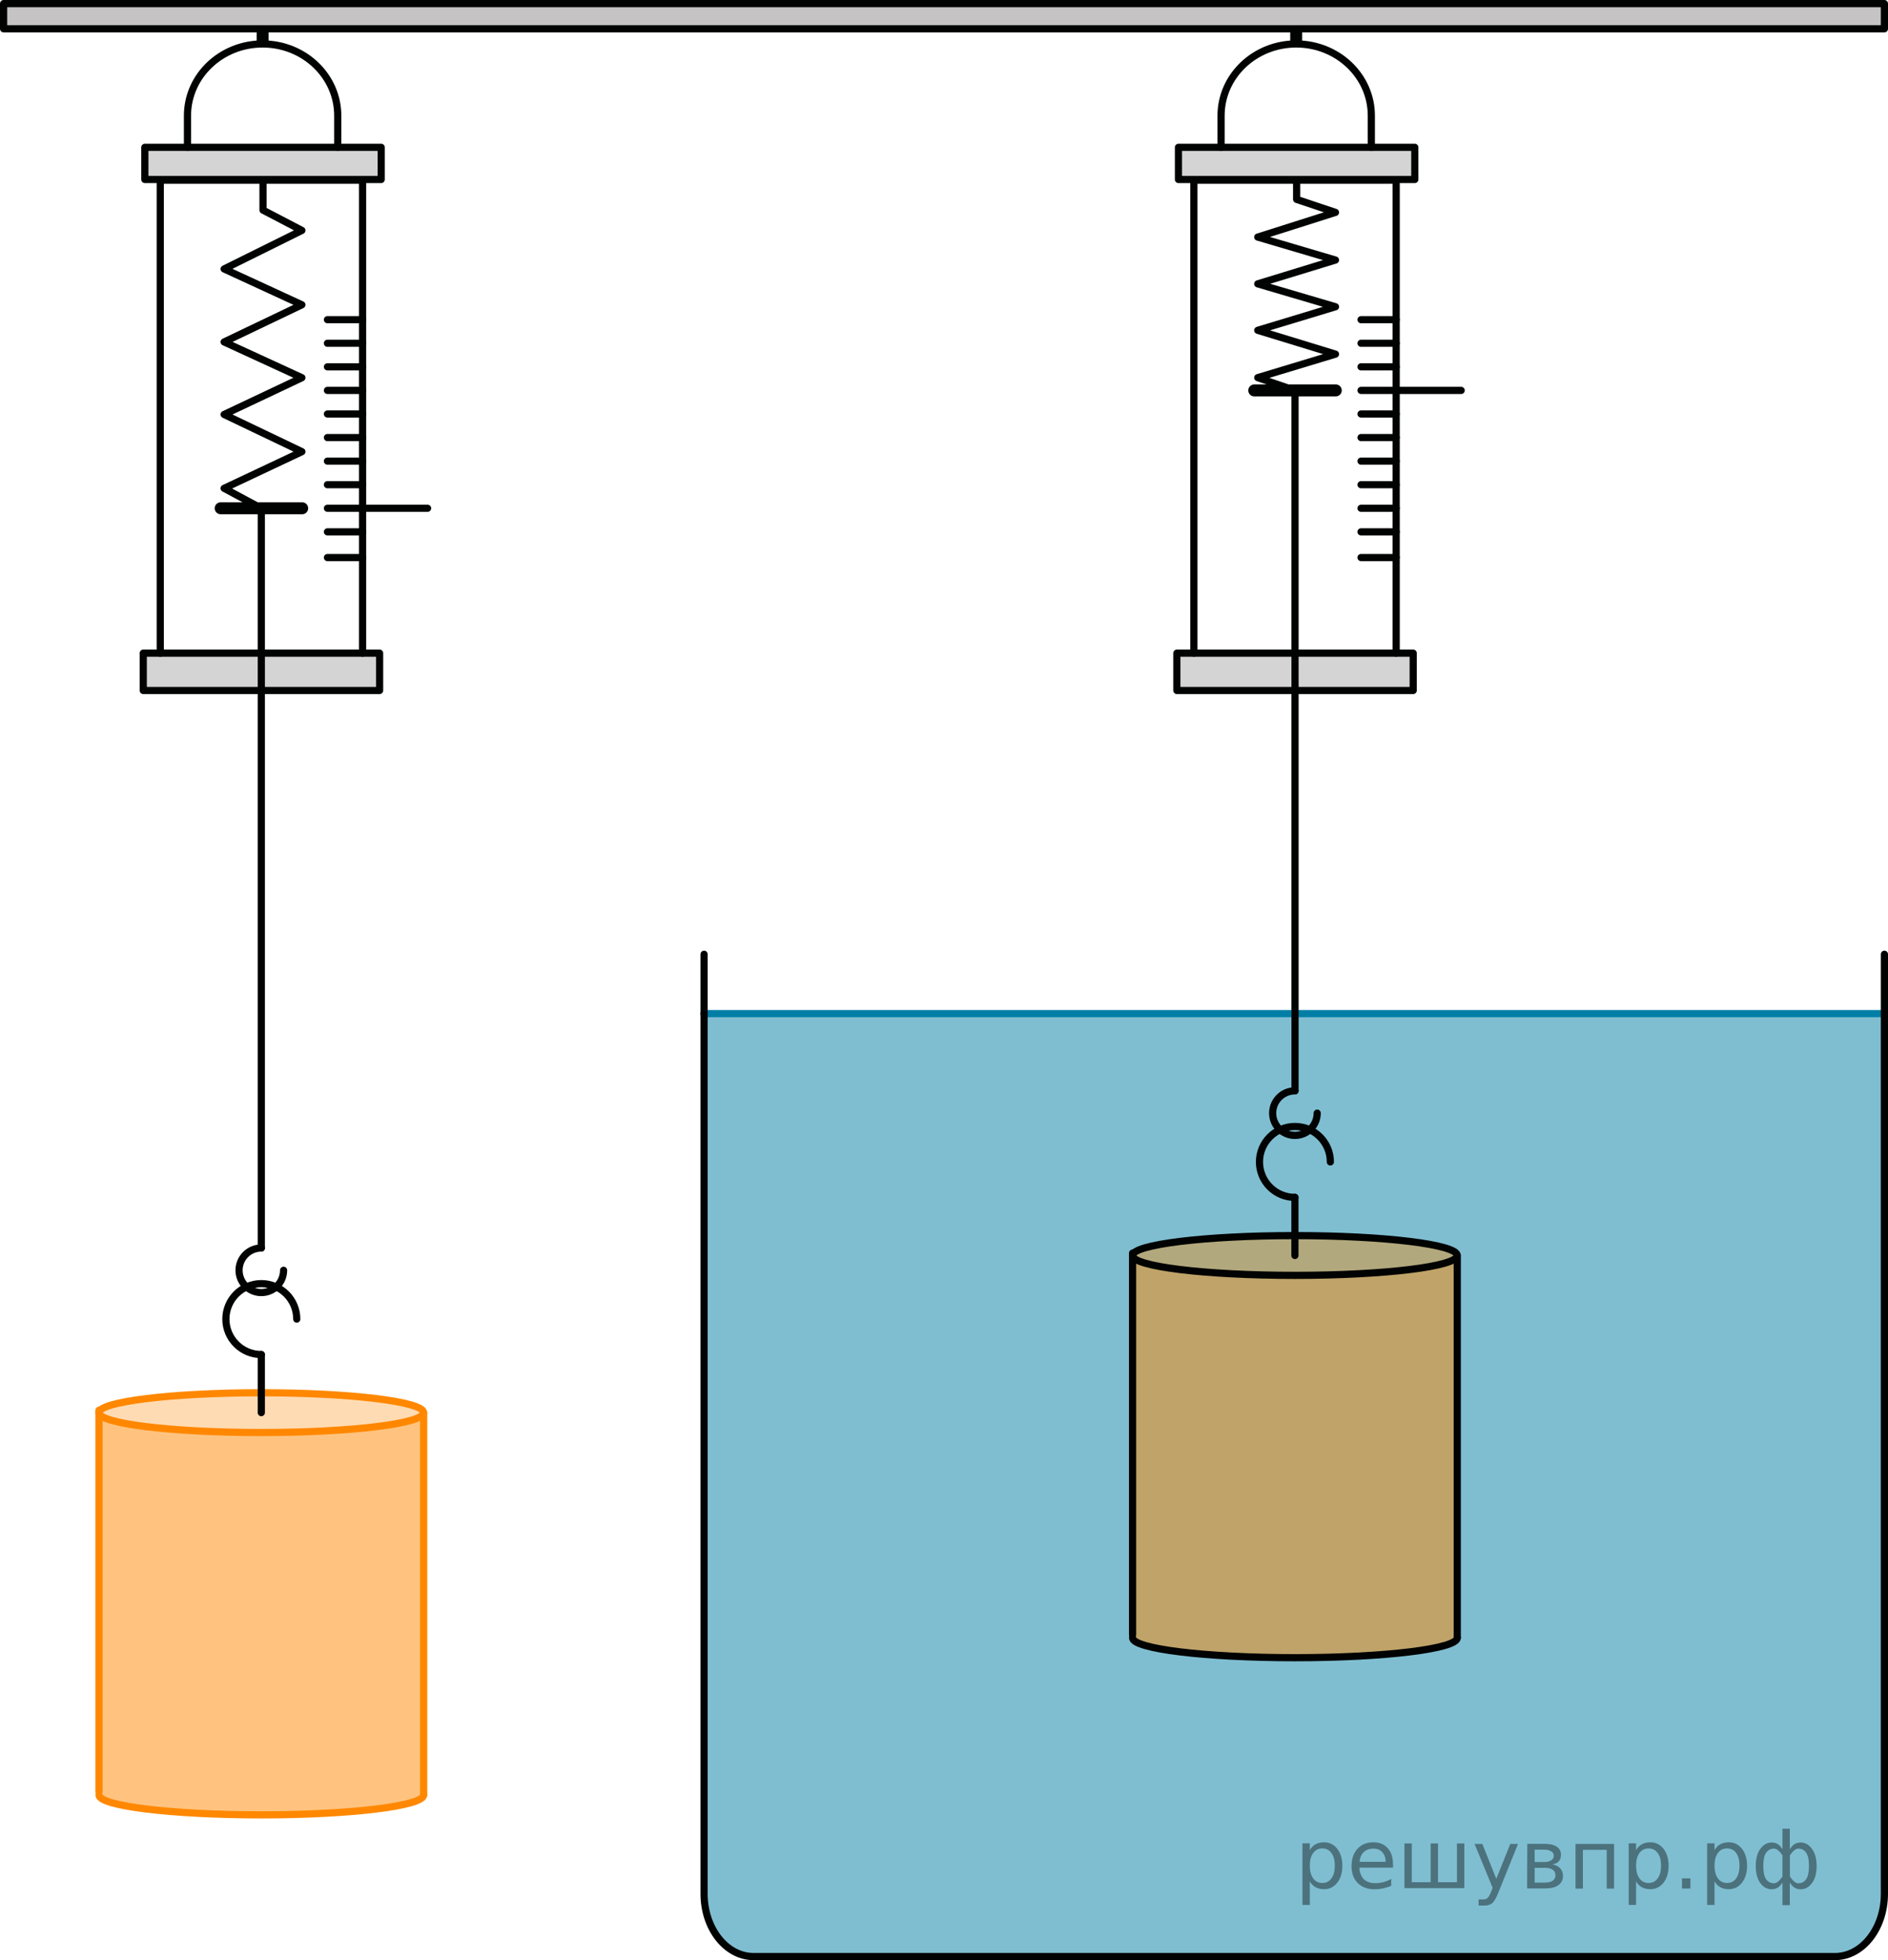 <?xml version="1.0" encoding="utf-8"?>
<!-- Generator: Adobe Illustrator 27.2.0, SVG Export Plug-In . SVG Version: 6.00 Build 0)  -->
<svg version="1.1" id="Слой_1" xmlns="http://www.w3.org/2000/svg" xmlns:xlink="http://www.w3.org/1999/xlink" x="0px" y="0px"
	 width="197.331px" height="204.845px" viewBox="0 0 197.331 204.845" enable-background="new 0 0 197.331 204.845"
	 xml:space="preserve">
<path opacity="0.5" fill="#007EA5" enable-background="new    " d="M196.872,105.853v92.058c0,3.623-2.314,6.559-5.171,6.559
	H78.675c-2.857,0-5.172-2.936-5.172-6.559v-92.058"/>
<path opacity="0.5" fill="#FF8800" enable-background="new    " d="M118.63,171.159c0,1.148,7.597,2.078,16.968,2.078
	s16.968-0.93,16.968-2.078v-39.891v-0.065c0,1.148-7.597,2.078-16.968,2.078s-16.968-0.93-16.968-2.078v-0.247
	v39.88"/>
<ellipse opacity="0.4" fill="#FF8800" enable-background="new    " cx="135.599" cy="131.269" rx="16.968" ry="2.078"/>
<line fill="none" stroke="#007EA5" stroke-width="0.75" stroke-linecap="round" stroke-linejoin="round" stroke-miterlimit="10" x1="73.568" y1="105.928" x2="196.808" y2="105.928"/>
<path fill="none" stroke="#010202" stroke-width="0.75" stroke-linecap="round" stroke-linejoin="round" stroke-miterlimit="8" d="
	M196.956,99.724v98.187c0,3.623-2.314,6.559-5.171,6.559H78.761c-2.857,0-5.172-2.936-5.172-6.559V99.724"/>
<rect x="123.17" y="15.396" opacity="0.5" fill="#ADAAAA" enable-background="new    " width="24.703" height="3.362"/>
<rect x="123.003" y="68.258" opacity="0.5" fill="#ADAAAA" enable-background="new    " width="24.703" height="3.901"/>
<line fill="none" stroke="#010202" stroke-width="0.75" stroke-linecap="round" stroke-linejoin="round" stroke-miterlimit="8" x1="152.311" y1="131.269" x2="152.311" y2="171.16"/>
<path fill="none" stroke="#FF8800" stroke-width="0.75" stroke-linecap="round" stroke-linejoin="round" stroke-miterlimit="10" d="
	M118.374,171.16"/>
<path fill="none" stroke="#FF8800" stroke-width="0.75" stroke-linecap="round" stroke-linejoin="round" stroke-miterlimit="10" d="
	M152.311,171.16"/>
<line fill="none" stroke="#010202" stroke-width="0.75" stroke-linecap="round" stroke-linejoin="round" stroke-miterlimit="8" x1="118.374" y1="130.956" x2="118.374" y2="170.837"/>
<ellipse fill="none" stroke="#010202" stroke-width="0.75" stroke-linecap="round" stroke-linejoin="round" stroke-miterlimit="8" cx="135.343" cy="131.204" rx="16.968" ry="2.078"/>
<path fill="none" stroke="#FF8800" stroke-width="0.75" stroke-linecap="round" stroke-linejoin="round" stroke-miterlimit="10" d="
	M135.343,169.082"/>
<path fill="none" stroke="#010202" stroke-width="0.75" stroke-linecap="round" stroke-linejoin="round" stroke-miterlimit="8" d="
	M152.311,171.16c0,1.148-7.597,2.078-16.968,2.078s-16.968-0.93-16.968-2.078"/>
<polyline fill="none" stroke="#010202" stroke-width="0.75" stroke-linecap="round" stroke-linejoin="round" stroke-miterlimit="8" points="
	135.343,40.8 131.457,39.465 139.584,37.009 131.457,34.52 139.584,32.058 131.457,29.664 139.584,27.175 
	131.457,24.776 139.584,22.196 135.521,20.837 135.521,18.834 "/>
<path fill="none" stroke="#010202" stroke-width="0.75" stroke-linecap="round" stroke-linejoin="round" stroke-miterlimit="8" d="
	M135.343,130.424"/>
<polyline fill="none" stroke="#010202" stroke-width="0.75" stroke-linecap="round" stroke-linejoin="round" stroke-miterlimit="8" points="
	124.782,68.258 124.782,18.834 145.926,18.834 145.926,68.258 "/>
<rect x="123.003" y="68.258" fill="none" stroke="#010202" stroke-width="0.75" stroke-linecap="round" stroke-linejoin="round" stroke-miterlimit="8" width="24.703" height="3.901"/>
<rect x="123.17" y="15.396" fill="none" stroke="#010202" stroke-width="0.75" stroke-linecap="round" stroke-linejoin="round" stroke-miterlimit="8" width="24.703" height="3.362"/>
<path fill="none" stroke="#010202" stroke-width="0.75" stroke-linecap="round" stroke-linejoin="round" stroke-miterlimit="8" d="
	M143.33,15.396v-3.31c0-4.138-3.515-7.493-7.853-7.493s-7.853,3.355-7.853,7.493v3.31"/>
<path fill="none" stroke="#010202" stroke-width="0.75" stroke-linecap="round" stroke-linejoin="round" stroke-miterlimit="8" d="
	M135.477,13.959"/>
<line fill="none" stroke="#010202" stroke-width="1.25" stroke-linejoin="round" stroke-miterlimit="8" x1="135.477" y1="3.078" x2="135.477" y2="4.593"/>
<line fill="none" stroke="#010202" stroke-width="1.25" stroke-linecap="round" stroke-linejoin="round" stroke-miterlimit="8" x1="131.094" y1="40.8" x2="139.613" y2="40.8"/>
<line fill="none" stroke="#010202" stroke-width="0.75" stroke-linecap="round" stroke-linejoin="round" stroke-miterlimit="8" x1="142.252" y1="58.267" x2="145.926" y2="58.267"/>
<line fill="none" stroke="#010202" stroke-width="0.75" stroke-linecap="round" stroke-linejoin="round" stroke-miterlimit="8" x1="142.252" y1="53.117" x2="145.926" y2="53.117"/>
<line fill="none" stroke="#010202" stroke-width="0.75" stroke-linecap="round" stroke-linejoin="round" stroke-miterlimit="8" x1="142.252" y1="55.581" x2="145.926" y2="55.581"/>
<line fill="none" stroke="#010202" stroke-width="0.75" stroke-linecap="round" stroke-linejoin="round" stroke-miterlimit="8" x1="142.252" y1="45.727" x2="145.926" y2="45.727"/>
<line fill="none" stroke="#010202" stroke-width="0.75" stroke-linecap="round" stroke-linejoin="round" stroke-miterlimit="8" x1="142.252" y1="43.263" x2="145.926" y2="43.263"/>
<line fill="none" stroke="#010202" stroke-width="0.75" stroke-linecap="round" stroke-linejoin="round" stroke-miterlimit="8" x1="142.252" y1="40.8" x2="152.721" y2="40.8"/>
<line fill="none" stroke="#010202" stroke-width="0.75" stroke-linecap="round" stroke-linejoin="round" stroke-miterlimit="8" x1="142.252" y1="38.336" x2="145.926" y2="38.336"/>
<line fill="none" stroke="#010202" stroke-width="0.75" stroke-linecap="round" stroke-linejoin="round" stroke-miterlimit="8" x1="142.252" y1="35.873" x2="145.926" y2="35.873"/>
<line fill="none" stroke="#010202" stroke-width="0.75" stroke-linecap="round" stroke-linejoin="round" stroke-miterlimit="8" x1="142.252" y1="33.409" x2="145.926" y2="33.409"/>
<line fill="none" stroke="#010202" stroke-width="0.75" stroke-linecap="round" stroke-linejoin="round" stroke-miterlimit="8" x1="142.252" y1="50.654" x2="145.926" y2="50.654"/>
<line fill="none" stroke="#010202" stroke-width="0.75" stroke-linecap="round" stroke-linejoin="round" stroke-miterlimit="8" x1="142.252" y1="48.19" x2="145.926" y2="48.19"/>
<path fill="none" stroke="#010202" stroke-width="0.75" stroke-linecap="round" stroke-linejoin="round" stroke-miterlimit="8" d="
	M135.343,125.132c-2.046,0-3.704-1.659-3.704-3.704s1.659-3.704,3.704-3.704c2.046,0,3.704,1.659,3.704,3.704"/>
<path fill="none" stroke="#010202" stroke-width="0.75" stroke-linecap="round" stroke-linejoin="round" stroke-miterlimit="8" d="
	M137.671,116.328c0,1.286-1.043,2.328-2.328,2.328c-1.285,0-2.328-1.042-2.328-2.328c0-1.284,1.043-2.327,2.328-2.327"/>
<line fill="none" stroke="#010202" stroke-width="0.75" stroke-linecap="round" stroke-linejoin="round" stroke-miterlimit="8" x1="135.343" y1="125.132" x2="135.343" y2="131.204"/>
<line fill="none" stroke="#010202" stroke-width="0.75" stroke-linecap="round" stroke-linejoin="round" stroke-miterlimit="8" x1="135.354" y1="40.8" x2="135.354" y2="114.001"/>
<rect x="0.375" y="0.375" opacity="0.7" fill="#ADAAAA" enable-background="new    " width="196.581" height="2.634"/>
<rect x="15.139" y="15.396" opacity="0.5" fill="#ADAAAA" enable-background="new    " width="24.703" height="3.362"/>
<rect x="14.973" y="68.258" opacity="0.5" fill="#ADAAAA" enable-background="new    " width="24.703" height="3.901"/>
<line fill="none" stroke="#FF8800" stroke-width="0.75" stroke-linecap="round" stroke-linejoin="round" stroke-miterlimit="10" x1="44.281" y1="147.692" x2="44.281" y2="187.584"/>
<path fill="none" stroke="#FF8800" stroke-width="0.75" stroke-linecap="round" stroke-linejoin="round" stroke-miterlimit="10" d="
	M10.345,187.584"/>
<path fill="none" stroke="#FF8800" stroke-width="0.75" stroke-linecap="round" stroke-linejoin="round" stroke-miterlimit="10" d="
	M44.281,187.584"/>
<line fill="none" stroke="#FF8800" stroke-width="0.75" stroke-linecap="round" stroke-linejoin="round" stroke-miterlimit="10" x1="10.345" y1="147.379" x2="10.345" y2="187.261"/>
<ellipse fill="none" stroke="#FF8800" stroke-width="0.75" stroke-linecap="round" stroke-linejoin="round" stroke-miterlimit="10" cx="27.313" cy="147.628" rx="16.968" ry="2.078"/>
<path fill="none" stroke="#FF8800" stroke-width="0.75" stroke-linecap="round" stroke-linejoin="round" stroke-miterlimit="10" d="
	M27.313,185.506"/>
<path fill="none" stroke="#FF8800" stroke-width="0.75" stroke-linecap="round" stroke-linejoin="round" stroke-miterlimit="10" d="
	M44.281,187.584c0,1.148-7.597,2.078-16.968,2.078s-16.968-0.93-16.968-2.078"/>
<polyline fill="none" stroke="#010202" stroke-width="0.75" stroke-linecap="round" stroke-linejoin="round" stroke-miterlimit="8" points="
	27.313,53.117 23.427,51.033 31.554,47.201 23.427,43.315 31.554,39.473 23.427,35.737 31.554,31.852 23.427,28.107 
	31.554,24.08 27.49,21.961 27.49,18.834 "/>
<path fill="none" stroke="#010202" stroke-width="0.75" stroke-linecap="round" stroke-linejoin="round" stroke-miterlimit="8" d="
	M27.313,130.424"/>
<polyline fill="none" stroke="#010202" stroke-width="0.75" stroke-linecap="round" stroke-linejoin="round" stroke-miterlimit="8" points="
	16.751,68.258 16.751,18.834 37.896,18.834 37.896,68.258 "/>
<rect x="14.973" y="68.258" fill="none" stroke="#010202" stroke-width="0.75" stroke-linecap="round" stroke-linejoin="round" stroke-miterlimit="8" width="24.703" height="3.901"/>
<rect x="15.139" y="15.396" fill="none" stroke="#010202" stroke-width="0.75" stroke-linecap="round" stroke-linejoin="round" stroke-miterlimit="8" width="24.703" height="3.362"/>
<path fill="none" stroke="#010202" stroke-width="0.75" stroke-linecap="round" stroke-linejoin="round" stroke-miterlimit="8" d="
	M35.3,15.396v-3.31c0-4.138-3.515-7.493-7.853-7.493s-7.853,3.355-7.853,7.493v3.31"/>
<path fill="none" stroke="#010202" stroke-width="0.75" stroke-linecap="round" stroke-linejoin="round" stroke-miterlimit="8" d="
	M27.448,13.959"/>
<rect x="0.375" y="0.375" fill="none" stroke="#010202" stroke-width="0.75" stroke-linecap="round" stroke-linejoin="round" stroke-miterlimit="8" width="196.581" height="2.634"/>
<line fill="none" stroke="#010202" stroke-width="1.25" stroke-linejoin="round" stroke-miterlimit="8" x1="27.448" y1="3.078" x2="27.448" y2="4.593"/>
<line fill="none" stroke="#010202" stroke-width="1.25" stroke-linecap="round" stroke-linejoin="round" stroke-miterlimit="8" x1="23.064" y1="53.117" x2="31.584" y2="53.117"/>
<line fill="none" stroke="#010202" stroke-width="0.75" stroke-linecap="round" stroke-linejoin="round" stroke-miterlimit="8" x1="34.222" y1="58.267" x2="37.896" y2="58.267"/>
<line fill="none" stroke="#010202" stroke-width="0.75" stroke-linecap="round" stroke-linejoin="round" stroke-miterlimit="8" x1="34.222" y1="53.117" x2="44.692" y2="53.117"/>
<line fill="none" stroke="#010202" stroke-width="0.75" stroke-linecap="round" stroke-linejoin="round" stroke-miterlimit="8" x1="34.222" y1="55.581" x2="37.896" y2="55.581"/>
<line fill="none" stroke="#010202" stroke-width="0.75" stroke-linecap="round" stroke-linejoin="round" stroke-miterlimit="8" x1="34.222" y1="45.727" x2="37.896" y2="45.727"/>
<line fill="none" stroke="#010202" stroke-width="0.75" stroke-linecap="round" stroke-linejoin="round" stroke-miterlimit="8" x1="34.222" y1="43.263" x2="37.896" y2="43.263"/>
<line fill="none" stroke="#010202" stroke-width="0.75" stroke-linecap="round" stroke-linejoin="round" stroke-miterlimit="8" x1="34.222" y1="40.8" x2="37.896" y2="40.8"/>
<line fill="none" stroke="#010202" stroke-width="0.75" stroke-linecap="round" stroke-linejoin="round" stroke-miterlimit="8" x1="34.222" y1="38.336" x2="37.896" y2="38.336"/>
<line fill="none" stroke="#010202" stroke-width="0.75" stroke-linecap="round" stroke-linejoin="round" stroke-miterlimit="8" x1="34.222" y1="35.873" x2="37.896" y2="35.873"/>
<line fill="none" stroke="#010202" stroke-width="0.75" stroke-linecap="round" stroke-linejoin="round" stroke-miterlimit="8" x1="34.222" y1="33.409" x2="37.896" y2="33.409"/>
<line fill="none" stroke="#010202" stroke-width="0.75" stroke-linecap="round" stroke-linejoin="round" stroke-miterlimit="8" x1="34.222" y1="50.654" x2="37.896" y2="50.654"/>
<line fill="none" stroke="#010202" stroke-width="0.75" stroke-linecap="round" stroke-linejoin="round" stroke-miterlimit="8" x1="34.222" y1="48.19" x2="37.896" y2="48.19"/>
<path opacity="0.5" fill="#FF8800" enable-background="new    " d="M10.239,187.584c0,1.148,7.597,2.078,16.968,2.078
	s16.968-0.93,16.968-2.078v-39.892v-0.064c0,1.148-7.597,2.078-16.968,2.078s-16.968-0.93-16.968-2.078v-0.249
	v39.88"/>
<ellipse opacity="0.3" fill="#FF8800" enable-background="new    " cx="27.313" cy="147.692" rx="16.968" ry="2.078"/>
<path fill="none" stroke="#010202" stroke-width="0.75" stroke-linecap="round" stroke-linejoin="round" stroke-miterlimit="8" d="
	M27.313,141.555c-2.046,0-3.704-1.659-3.704-3.703c0-2.046,1.659-3.705,3.704-3.705s3.704,1.659,3.704,3.705"/>
<path fill="none" stroke="#010202" stroke-width="0.75" stroke-linecap="round" stroke-linejoin="round" stroke-miterlimit="8" d="
	M27.208,76.059"/>
<path fill="none" stroke="#010202" stroke-width="0.75" stroke-linecap="round" stroke-linejoin="round" stroke-miterlimit="8" d="
	M29.641,132.751c0,1.286-1.043,2.329-2.328,2.329s-2.328-1.043-2.328-2.329c0-1.284,1.043-2.327,2.328-2.327"/>
<line fill="none" stroke="#010202" stroke-width="0.75" stroke-linecap="round" stroke-linejoin="round" stroke-miterlimit="8" x1="27.313" y1="141.555" x2="27.313" y2="147.628"/>
<line fill="none" stroke="#010202" stroke-width="0.75" stroke-linecap="round" stroke-linejoin="round" stroke-miterlimit="8" x1="27.313" y1="53.117" x2="27.313" y2="130.424"/>
<g style="stroke:none;fill:#000;fill-opacity:0.40"><path d="m 136.9,196.6 v 2.48 h -0.77 v -6.44 h 0.77 v 0.71 q 0.24,-0.42 0.61,-0.62 0.37,-0.20 0.88,-0.20 0.85,0 1.38,0.68 0.53,0.68 0.53,1.77 0,1.10 -0.53,1.77 -0.53,0.68 -1.38,0.68 -0.51,0 -0.88,-0.20 -0.37,-0.20 -0.61,-0.62 z m 2.61,-1.63 q 0,-0.85 -0.35,-1.32 -0.35,-0.48 -0.95,-0.48 -0.61,0 -0.96,0.48 -0.35,0.48 -0.35,1.32 0,0.85 0.35,1.33 0.35,0.48 0.96,0.48 0.61,0 0.95,-0.48 0.35,-0.48 0.35,-1.33 z"/><path d="m 145.6,194.8 v 0.38 h -3.52 q 0.05,0.79 0.47,1.21 0.43,0.41 1.19,0.41 0.44,0 0.85,-0.11 0.42,-0.11 0.82,-0.33 v 0.72 q -0.41,0.17 -0.85,0.27 -0.43,0.09 -0.88,0.09 -1.12,0 -1.77,-0.65 -0.65,-0.65 -0.65,-1.76 0,-1.15 0.62,-1.82 0.62,-0.68 1.67,-0.68 0.94,0 1.49,0.61 0.55,0.60 0.55,1.65 z m -0.77,-0.23 q -0.01,-0.63 -0.35,-1.00 -0.34,-0.38 -0.91,-0.38 -0.64,0 -1.03,0.36 -0.38,0.36 -0.44,1.02 z"/><path d="m 150.3,196.7 h 1.98 v -4.05 h 0.77 v 4.67 h -6.26 v -4.67 h 0.77 v 4.05 h 1.97 v -4.05 h 0.77 z"/><path d="m 156.6,197.8 q -0.33,0.83 -0.63,1.09 -0.31,0.25 -0.82,0.25 h -0.61 v -0.64 h 0.45 q 0.32,0 0.49,-0.15 0.17,-0.15 0.39,-0.71 l 0.14,-0.35 -1.89,-4.59 h 0.81 l 1.46,3.65 1.46,-3.65 h 0.81 z"/><path d="m 160.4,195.2 v 1.54 h 1.09 q 0.53,0 0.80,-0.20 0.28,-0.20 0.28,-0.57 0,-0.38 -0.28,-0.57 -0.28,-0.20 -0.80,-0.20 z m 0,-1.90 v 1.29 h 1.01 q 0.43,0 0.71,-0.17 0.28,-0.17 0.28,-0.48 0,-0.31 -0.28,-0.47 -0.28,-0.17 -0.71,-0.17 z m -0.77,-0.61 h 1.82 q 0.82,0 1.26,0.30 0.44,0.30 0.44,0.85 0,0.43 -0.23,0.68 -0.23,0.25 -0.67,0.31 0.53,0.10 0.82,0.42 0.29,0.32 0.29,0.79 0,0.62 -0.48,0.97 -0.48,0.34 -1.37,0.34 h -1.90 z"/><path d="m 168.7,192.7 v 4.67 h -0.77 v -4.05 h -2.49 v 4.05 h -0.77 v -4.67 z"/><path d="m 171.0,196.6 v 2.48 h -0.77 v -6.44 h 0.77 v 0.71 q 0.24,-0.42 0.61,-0.62 0.37,-0.20 0.88,-0.20 0.85,0 1.38,0.68 0.53,0.68 0.53,1.77 0,1.10 -0.53,1.77 -0.53,0.68 -1.38,0.68 -0.51,0 -0.88,-0.20 -0.37,-0.20 -0.61,-0.62 z m 2.61,-1.63 q 0,-0.85 -0.35,-1.32 -0.35,-0.48 -0.95,-0.48 -0.61,0 -0.96,0.48 -0.35,0.48 -0.35,1.32 0,0.85 0.35,1.33 0.35,0.48 0.96,0.48 0.61,0 0.95,-0.48 0.35,-0.48 0.35,-1.33 z"/><path d="m 175.8,196.3 h 0.88 v 1.06 h -0.88 z"/><path d="m 179.2,196.6 v 2.48 h -0.77 v -6.44 h 0.77 v 0.71 q 0.24,-0.42 0.61,-0.62 0.37,-0.20 0.88,-0.20 0.85,0 1.38,0.68 0.53,0.68 0.53,1.77 0,1.10 -0.53,1.77 -0.53,0.68 -1.38,0.68 -0.51,0 -0.88,-0.20 -0.37,-0.20 -0.61,-0.62 z m 2.61,-1.63 q 0,-0.85 -0.35,-1.32 -0.35,-0.48 -0.95,-0.48 -0.61,0 -0.96,0.48 -0.35,0.48 -0.35,1.32 0,0.85 0.35,1.33 0.35,0.48 0.96,0.48 0.61,0 0.95,-0.48 0.35,-0.48 0.35,-1.33 z"/><path d="m 184.3,195.0 q 0,0.98 0.30,1.40 0.30,0.41 0.82,0.41 0.41,0 0.88,-0.70 v -2.22 q -0.47,-0.70 -0.88,-0.70 -0.51,0 -0.82,0.42 -0.30,0.41 -0.30,1.39 z m 2,4.10 v -2.37 q -0.24,0.39 -0.51,0.55 -0.27,0.16 -0.62,0.16 -0.70,0 -1.18,-0.64 -0.48,-0.65 -0.48,-1.79 0,-1.15 0.48,-1.80 0.49,-0.66 1.18,-0.66 0.35,0 0.62,0.16 0.28,0.16 0.51,0.55 v -2.15 h 0.77 v 2.15 q 0.24,-0.39 0.51,-0.55 0.28,-0.16 0.62,-0.16 0.70,0 1.18,0.66 0.49,0.66 0.49,1.80 0,1.15 -0.49,1.79 -0.48,0.64 -1.18,0.64 -0.35,0 -0.62,-0.16 -0.27,-0.16 -0.51,-0.55 v 2.37 z m 2.77,-4.10 q 0,-0.98 -0.30,-1.39 -0.30,-0.42 -0.81,-0.42 -0.41,0 -0.88,0.70 v 2.22 q 0.47,0.70 0.88,0.70 0.51,0 0.81,-0.41 0.30,-0.42 0.30,-1.40 z"/></g></svg>

<!--File created and owned by https://sdamgia.ru. Copying is prohibited. All rights reserved.-->
